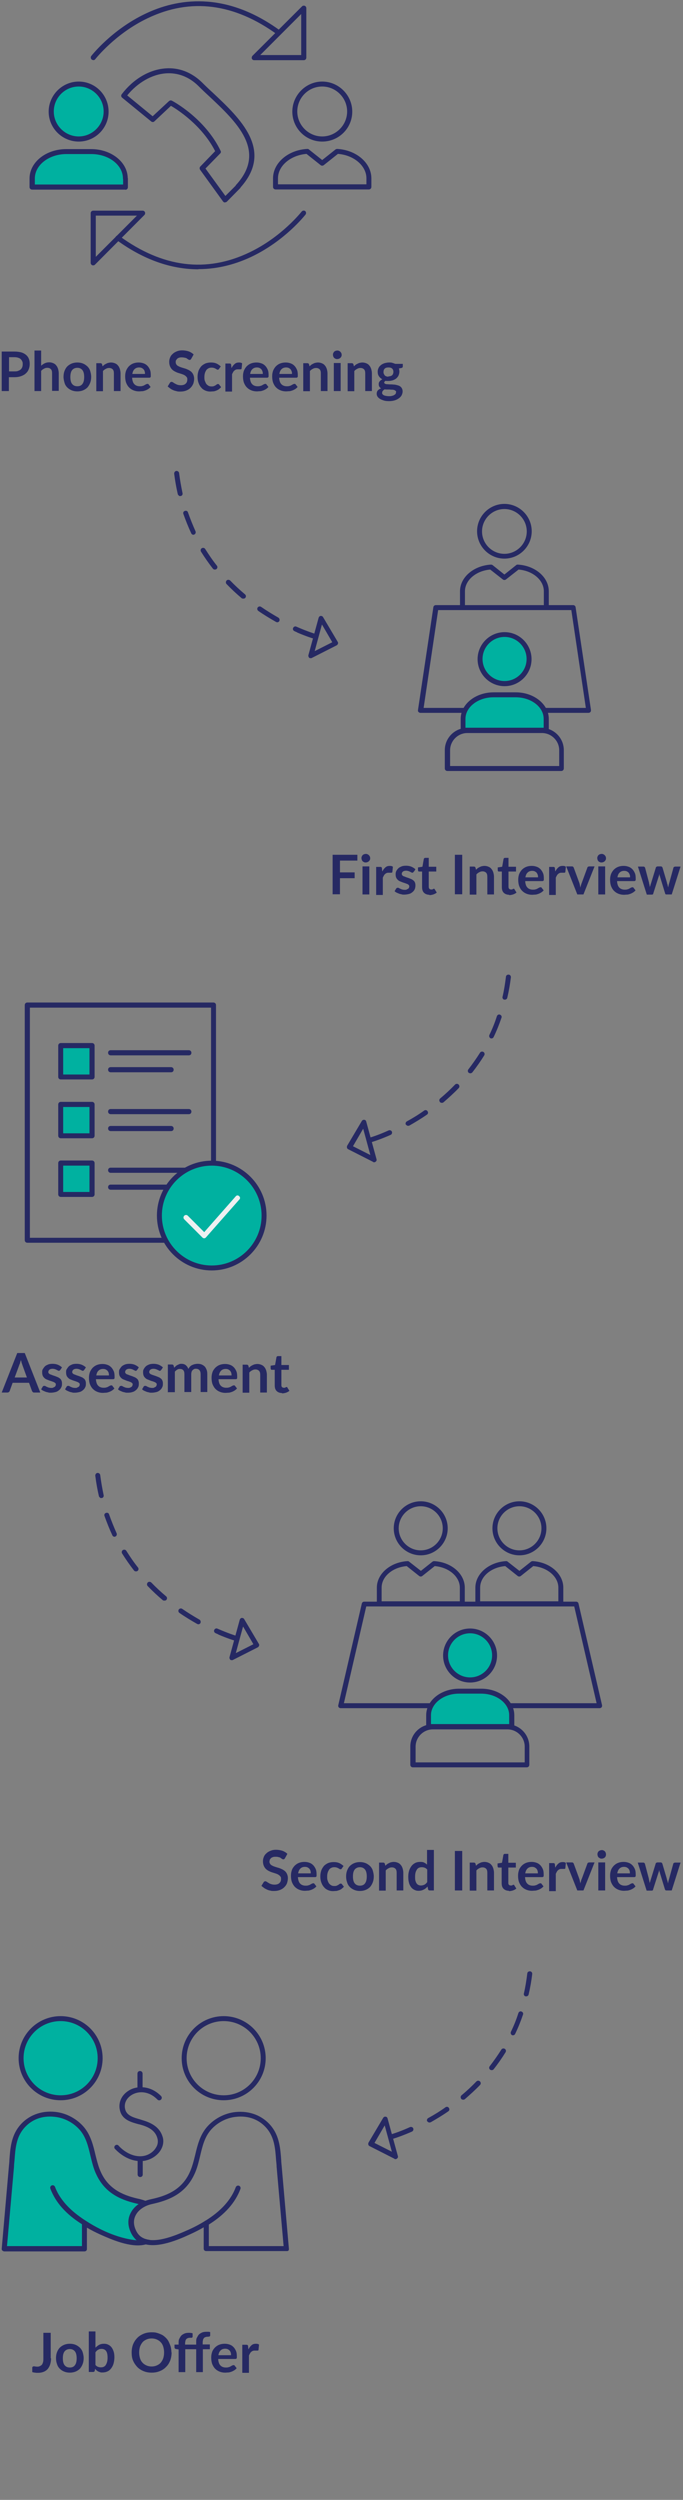 <?xml version="1.0" encoding="UTF-8"?>
<svg xmlns="http://www.w3.org/2000/svg" version="1.1" viewBox="0 0 400 1462">
  <rect x="0" y="0" width="400" height="1462" fill="#808080" stroke="none"/>
  <defs>
    <style>
      .cls-1 {
        fill: #eef0f1;
      }

      .cls-2 {
        fill: none;
        stroke: #262963;
        stroke-linecap: round;
        stroke-linejoin: round;
        stroke-width: 2.9px;
      }

      .cls-3 {
        fill: #00b1a0;
      }

      .cls-4 {
        fill: #262963;
      }
    </style>
  </defs>
  <!-- Generator: Adobe Illustrator 28.6.0, SVG Export Plug-In . SVG Version: 1.2.0 Build 709)  -->
  <g>
    <g id="Layer_1">
      <g>
        <path class="cls-4" d="M188.7,82.8c-9.7,0-17.5-7.9-17.5-17.5s7.9-17.6,17.5-17.6,17.6,7.9,17.6,17.6-7.9,17.5-17.6,17.5ZM188.7,50.6c-8.1,0-14.6,6.6-14.6,14.6s6.6,14.6,14.6,14.6,14.6-6.6,14.6-14.6-6.6-14.6-14.6-14.6Z"/>
        <path class="cls-4" d="M216,110.8h-54.6c-.8,0-1.5-.6-1.5-1.5v-5c0-9,8.8-16.6,20-17.2.4,0,.7,0,1,.3l7.8,6.2,7.8-6.2c.3-.2.6-.3,1-.3,11.2.6,20,8.2,20,17.2v5c0,.8-.6,1.5-1.5,1.5ZM162.9,107.8h51.7v-3.5c0-7.3-7.3-13.6-16.7-14.3l-8.3,6.6c-.5.4-1.3.4-1.8,0l-8.3-6.6c-9.4.8-16.7,7-16.7,14.3v3.5Z"/>
        <g>
          <circle class="cls-3" cx="46.1" cy="65.2" r="16.1"/>
          <path class="cls-4" d="M46.1,82.8c-9.7,0-17.6-7.9-17.6-17.5s7.9-17.6,17.6-17.6,17.5,7.9,17.5,17.6-7.9,17.5-17.5,17.5ZM46.1,50.6c-8.1,0-14.6,6.6-14.6,14.6s6.6,14.6,14.6,14.6,14.6-6.6,14.6-14.6-6.6-14.6-14.6-14.6Z"/>
        </g>
        <g>
          <path class="cls-3" d="M73.5,104.4v5H18.8v-5c0-8.7,9-15.8,20-15.8h14.6c11,0,20,7.1,20,15.8h0Z"/>
          <path class="cls-4" d="M73.5,110.9H18.8c-.8,0-1.5-.6-1.5-1.5v-5c0-9.5,9.6-17.2,21.5-17.2h14.6c11.6,0,21.1,7.4,21.4,16.7,0,.2.1.4.1.6v5c0,.8-.6,1.5-1.5,1.5ZM20.3,107.9h51.8v-3c0-.2-.1-.3-.1-.5,0-7.9-8.3-14.3-18.5-14.3h-14.6c-10.2,0-18.5,6.4-18.5,14.3v3.5Z"/>
        </g>
        <path class="cls-4" d="M131.8,118.4s0,0-.1,0c-.4,0-.8-.2-1.1-.6l-13.4-18.5c-.4-.6-.4-1.4.1-1.9l8.7-9c-7.7-15.1-22.2-24.4-25.9-26.5l-9.7,9.1c-.5.5-1.3.5-1.9,0l-17-13.9c-.6-.5-.7-1.4-.2-2,6.8-8.9,16.1-14.4,25.6-15.1,7.8-.6,15.2,2.2,21.3,8.1,2,2,4.1,4,6.4,6.1,16,15,35.8,33.6,16.3,55.4,0,.2-.2.4-.4.6l-7.6,7.7c-.3.3-.6.4-1,.4ZM120.3,98.5l11.7,16.1,6-6c0-.2.2-.4.3-.5,18.2-19.9.2-36.8-15.8-51.8-2.3-2.1-4.4-4.1-6.4-6.1-5.4-5.3-12-7.8-19-7.3-8.1.6-16.5,5.4-22.6,12.9l14.9,12.2,9.6-8.9c.5-.4,1.1-.5,1.7-.2.8.4,19.4,10.4,28.5,29.3.3.5.2,1.2-.3,1.6l-8.6,8.8Z"/>
        <path class="cls-4" d="M177.9,35.2h-29.1c-.6,0-1.1-.4-1.3-.9s0-1.2.3-1.6l29.1-29c.4-.4,1-.5,1.6-.3.5.2.9.8.9,1.3v29c0,.8-.6,1.5-1.5,1.5ZM152.3,32.2h24.1V8.2l-24.1,24.1Z"/>
        <path class="cls-4" d="M54.6,35.1c-.3,0-.6,0-.9-.3-.6-.5-.7-1.4-.3-2,.5-.6,12.1-15.4,31.6-24.7,18.1-8.7,46.5-14,79.2,9.9.6.5.8,1.4.3,2-.5.6-1.4.8-2,.3C137.2,1.9,111.6-1.4,86.4,10.7c-18.9,9-30.5,23.8-30.6,23.9-.3.4-.7.6-1.1.6Z"/>
        <path class="cls-4" d="M54.6,155.2c-.2,0-.4,0-.6-.1-.5-.2-.9-.8-.9-1.3v-29.1c0-.8.6-1.5,1.5-1.5h29c.6,0,1.1.4,1.3.9.2.5.1,1.2-.3,1.6l-29,29.1c-.3.3-.6.4-1,.4ZM56.1,126.1v24.1l24.1-24.1h-24.1Z"/>
        <path class="cls-4" d="M116.2,157.5c-14.1,0-30.5-4.4-48-17.2-.6-.5-.8-1.4-.3-2,.5-.6,1.4-.8,2-.3,25.3,18.5,51,21.7,76.2,9.6,18.9-9,30.4-23.7,30.6-23.9.5-.6,1.4-.7,2-.3.6.5.7,1.4.3,2-.5.6-12.1,15.4-31.6,24.7-8.4,4-19,7.3-31.2,7.3Z"/>
        <path class="cls-4" d="M8.5,205.6c1.5,0,2.9.2,4,.5s2.1.9,2.8,1.5,1.3,1.4,1.6,2.3c.4.9.5,1.9.5,3s-.2,2.1-.6,3.1-.9,1.7-1.7,2.4c-.7.7-1.7,1.2-2.8,1.6s-2.4.6-3.9.6h-3.2v8.1H1v-23.1h7.5ZM8.5,217.2c.8,0,1.5,0,2.1-.3.6-.2,1.1-.5,1.5-.8.4-.4.7-.8.9-1.3s.3-1.1.3-1.8,0-1.2-.3-1.7c-.2-.5-.5-.9-.9-1.3-.4-.4-.9-.6-1.5-.8s-1.3-.3-2.1-.3h-3.2v8.3h3.2Z"/>
        <path class="cls-4" d="M24,214c.6-.6,1.3-1.1,2.1-1.5s1.7-.6,2.7-.6,1.7.2,2.4.5,1.3.7,1.7,1.3c.5.5.8,1.2,1.1,2,.2.8.4,1.6.4,2.5v10.4h-3.9v-10.4c0-1-.2-1.8-.7-2.3s-1.2-.8-2.1-.8-1.3.2-1.9.5-1.2.7-1.7,1.3v11.8h-3.9v-23.7h3.9v9.1h-.1Z"/>
        <path class="cls-4" d="M45.3,212c1.2,0,2.3.2,3.3.6,1,.4,1.8,1,2.6,1.7.7.7,1.3,1.6,1.6,2.6s.6,2.2.6,3.5-.2,2.5-.6,3.5-.9,1.9-1.6,2.7c-.7.7-1.6,1.3-2.6,1.7s-2.1.6-3.3.6-2.3-.2-3.3-.6c-1-.4-1.9-1-2.6-1.7-.7-.7-1.3-1.6-1.6-2.7s-.6-2.2-.6-3.5.2-2.5.6-3.5.9-1.9,1.6-2.6c.7-.7,1.6-1.3,2.6-1.7s2.1-.6,3.3-.6ZM45.3,225.9c1.4,0,2.4-.5,3-1.4.7-.9,1-2.3,1-4s-.3-3.1-1-4-1.7-1.4-3-1.4-2.4.5-3.1,1.4-1,2.3-1,4,.3,3.1,1,4,1.7,1.4,3.1,1.4Z"/>
        <path class="cls-4" d="M60,214.3c.3-.3.7-.6,1-.9.4-.3.8-.5,1.2-.7.4-.2.8-.4,1.3-.5s1-.2,1.5-.2c.9,0,1.7.2,2.4.5s1.3.7,1.7,1.3c.5.5.8,1.2,1.1,2,.2.8.4,1.6.4,2.5v10.4h-3.9v-10.4c0-1-.2-1.8-.7-2.3s-1.2-.8-2.1-.8-1.3.2-1.9.5-1.2.7-1.7,1.3v11.8h-3.9v-16.4h2.4c.5,0,.8.2,1,.7l.3,1.3h0Z"/>
        <path class="cls-4" d="M77.4,221c0,.8.2,1.6.4,2.2s.5,1.1.9,1.5.8.7,1.4.9c.5.2,1.1.3,1.7.3s1.2,0,1.7-.2c.5-.1.9-.3,1.2-.5.3-.2.6-.3.9-.5.3-.1.5-.2.8-.2s.6.1.7.4l1.1,1.4c-.4.5-.9.9-1.5,1.3-.5.3-1.1.6-1.7.8s-1.2.4-1.8.4-1.2.1-1.8.1c-1.1,0-2.2-.2-3.2-.6-1-.4-1.8-.9-2.6-1.7s-1.3-1.7-1.7-2.7-.6-2.4-.6-3.8.2-2.2.5-3.2c.4-1,.9-1.8,1.6-2.6.7-.7,1.5-1.3,2.5-1.7s2.1-.6,3.3-.6,2,.2,2.9.5,1.6.8,2.2,1.4,1.1,1.4,1.5,2.3c.4.9.5,2,.5,3.2s0,1-.2,1.2c0,.2-.4.3-.7.3h-10.1,0ZM84.9,218.6c0-.5,0-1-.2-1.4,0-.5-.4-.8-.6-1.2-.3-.3-.7-.6-1.1-.8s-1-.3-1.5-.3c-1.1,0-2,.3-2.7,1-.7.6-1.1,1.6-1.3,2.8h7.4,0Z"/>
        <path class="cls-4" d="M112,209.8c0,.2-.3.4-.4.5s-.3.2-.5.2-.5,0-.7-.2-.6-.3-.9-.6-.8-.4-1.3-.5-1.1-.2-1.7-.2-1.1,0-1.6.2c-.4.1-.8.3-1.1.6-.3.3-.5.6-.7.9s-.2.7-.2,1.2.2,1,.5,1.4.7.7,1.2.9c.5.3,1.1.5,1.7.7s1.3.4,2,.6,1.3.5,2,.8c.6.3,1.2.7,1.7,1.1.5.5.9,1,1.2,1.7s.5,1.5.5,2.4-.2,2-.5,2.9c-.4.9-.9,1.7-1.6,2.4s-1.5,1.2-2.5,1.6c-1,.4-2.1.6-3.4.6s-1.5,0-2.2-.2-1.4-.3-2-.6c-.7-.3-1.3-.6-1.8-1s-1.1-.8-1.5-1.2l1.3-2.1c0-.1.2-.3.4-.4.2-.1.4-.2.5-.2s.6.1.9.3.7.5,1.1.7.9.5,1.5.7,1.3.3,2,.3c1.2,0,2.2-.3,2.8-.9.7-.6,1-1.4,1-2.5s-.2-1.1-.5-1.5-.7-.7-1.2-1-1.1-.5-1.7-.7-1.3-.4-1.9-.6c-.7-.2-1.3-.5-1.9-.8s-1.2-.7-1.7-1.2-.9-1.1-1.2-1.8-.5-1.6-.5-2.7.2-1.7.5-2.5.8-1.5,1.5-2.1c.6-.6,1.4-1.1,2.4-1.5.9-.4,2-.6,3.2-.6s2.6.2,3.8.6c1.1.4,2.1,1,2.9,1.8l-1.1,2-.3.5Z"/>
        <path class="cls-4" d="M128.3,215.7c-.1.1-.2.3-.3.4-.1,0-.3.1-.5.1s-.4,0-.6-.2c-.2-.1-.4-.3-.7-.4-.3-.2-.6-.3-.9-.4s-.8-.2-1.4-.2-1.3.1-1.8.4-1,.6-1.3,1.1-.6,1-.8,1.7c-.2.7-.3,1.4-.3,2.3s0,1.6.3,2.3.5,1.3.8,1.7c.4.5.8.8,1.3,1.1s1.1.4,1.7.4,1.1,0,1.5-.2.7-.3,1-.5.5-.4.7-.5c.2-.2.4-.2.7-.2s.6.1.7.4l1.1,1.4c-.4.5-.9.9-1.4,1.3-.5.3-1,.6-1.6.8-.5.2-1.1.4-1.7.4s-1.2.1-1.7.1c-1,0-2-.2-2.9-.6-.9-.4-1.7-.9-2.3-1.7-.7-.7-1.2-1.6-1.6-2.7-.4-1-.6-2.2-.6-3.6s.2-2.3.5-3.3.9-1.9,1.5-2.7c.7-.8,1.5-1.3,2.5-1.8,1-.4,2.1-.6,3.4-.6s2.3.2,3.2.6,1.7,1,2.5,1.7l-1,1.4h0Z"/>
        <path class="cls-4" d="M135.7,215.1c.5-1,1.1-1.7,1.8-2.3s1.5-.8,2.5-.8,1.4.2,1.8.5l-.3,3c0,.2-.1.3-.2.4-.1,0-.2.1-.4.1h-1.6c-.4,0-.8,0-1.2.2-.3.1-.6.3-.9.6-.3.2-.5.5-.7.9-.2.3-.4.7-.6,1.2v10.1h-3.9v-16.4h2.3c.4,0,.7,0,.8.2.2.1.3.4.3.8l.2,1.9v-.4Z"/>
        <path class="cls-4" d="M146.4,221c0,.8.2,1.6.4,2.2s.5,1.1.9,1.5.8.7,1.4.9c.5.2,1.1.3,1.7.3s1.2,0,1.7-.2c.5-.1.9-.3,1.2-.5s.6-.3.9-.5c.3-.1.5-.2.8-.2s.6.1.7.4l1.1,1.4c-.4.5-.9.9-1.5,1.3-.5.3-1.1.6-1.7.8-.6.2-1.2.4-1.8.4s-1.2.1-1.8.1c-1.1,0-2.2-.2-3.2-.6-1-.4-1.8-.9-2.6-1.7s-1.3-1.7-1.7-2.7-.6-2.4-.6-3.8.2-2.2.5-3.2c.4-1,.9-1.8,1.6-2.6.7-.7,1.5-1.3,2.5-1.7s2.1-.6,3.3-.6,2,.2,2.9.5,1.6.8,2.2,1.4,1.1,1.4,1.5,2.3c.4.9.5,2,.5,3.2s0,1-.2,1.2c-.1.2-.4.3-.7.3h-10.1.1ZM153.9,218.6c0-.5,0-1-.2-1.4-.1-.5-.4-.8-.6-1.2-.3-.3-.7-.6-1.1-.8-.4-.2-1-.3-1.5-.3-1.1,0-2,.3-2.7,1-.7.6-1.1,1.6-1.3,2.8h7.4Z"/>
        <path class="cls-4" d="M163.5,221c0,.8.2,1.6.4,2.2s.5,1.1.9,1.5.8.7,1.4.9c.5.2,1.1.3,1.7.3s1.2,0,1.7-.2c.5-.1.9-.3,1.2-.5s.6-.3.9-.5c.3-.1.5-.2.8-.2s.6.1.7.4l1.1,1.4c-.4.5-.9.9-1.5,1.3-.5.3-1.1.6-1.7.8-.6.2-1.2.4-1.8.4s-1.2.1-1.8.1c-1.1,0-2.2-.2-3.2-.6-1-.4-1.8-.9-2.6-1.7s-1.3-1.7-1.7-2.7-.6-2.4-.6-3.8.2-2.2.5-3.2c.4-1,.9-1.8,1.6-2.6.7-.7,1.5-1.3,2.5-1.7s2.1-.6,3.3-.6,2,.2,2.9.5,1.6.8,2.2,1.4,1.1,1.4,1.5,2.3c.4.9.5,2,.5,3.2s0,1-.2,1.2c-.1.2-.4.3-.7.3h-10.1.1ZM171,218.6c0-.5,0-1-.2-1.4-.1-.5-.4-.8-.6-1.2-.3-.3-.7-.6-1.1-.8-.4-.2-1-.3-1.5-.3-1.1,0-2,.3-2.7,1-.7.6-1.1,1.6-1.3,2.8h7.4Z"/>
        <path class="cls-4" d="M181.2,214.3c.3-.3.7-.6,1-.9.4-.3.8-.5,1.2-.7s.8-.4,1.3-.5,1-.2,1.5-.2c.9,0,1.7.2,2.4.5s1.3.7,1.7,1.3c.5.5.8,1.2,1.1,2,.2.8.4,1.6.4,2.5v10.4h-3.9v-10.4c0-1-.2-1.8-.7-2.3s-1.2-.8-2.1-.8-1.3.2-1.9.5c-.6.3-1.2.7-1.7,1.3v11.8h-3.9v-16.4h2.4c.5,0,.8.2,1,.7l.3,1.3h-.1Z"/>
        <path class="cls-4" d="M200.1,207.5c0,.3,0,.7-.2,1s-.3.6-.6.8c-.2.2-.5.4-.8.5s-.6.2-1,.2-.7,0-1-.2c-.3-.1-.6-.3-.8-.5s-.4-.5-.5-.8-.2-.6-.2-1,0-.7.2-1c.1-.3.3-.6.5-.8s.5-.4.8-.5.6-.2,1-.2.7,0,1,.2c.3.1.6.3.8.5s.4.5.6.8c.1.3.2.6.2,1ZM199.5,212.3v16.4h-4v-16.4h4Z"/>
        <path class="cls-4" d="M207.2,214.3c.3-.3.7-.6,1-.9.4-.3.8-.5,1.2-.7s.8-.4,1.3-.5,1-.2,1.5-.2c.9,0,1.7.2,2.4.5s1.3.7,1.7,1.3c.5.5.8,1.2,1.1,2,.2.8.4,1.6.4,2.5v10.4h-3.9v-10.4c0-1-.2-1.8-.7-2.3s-1.2-.8-2.1-.8-1.3.2-1.9.5c-.6.3-1.2.7-1.7,1.3v11.8h-3.9v-16.4h2.4c.5,0,.8.2,1,.7l.3,1.3h-.1Z"/>
        <path class="cls-4" d="M235.9,212.8v1.5c0,.5-.3.8-.8.9l-1.5.3c.2.6.3,1.2.3,1.9s-.2,1.5-.5,2.2-.8,1.2-1.3,1.7c-.6.5-1.3.8-2,1.1-.8.2-1.6.4-2.5.4h-.9c-.3,0-.6,0-.9-.1-.5.3-.8.7-.8,1s.2.6.5.7c.3.2.7.3,1.2.3s1.1.1,1.7.1,1.3,0,2,.1c.7,0,1.3.1,2,.3s1.2.3,1.7.6.9.7,1.2,1.2.5,1.1.5,1.9-.2,1.4-.5,2.1-.9,1.3-1.5,1.8c-.7.5-1.5,1-2.5,1.3s-2.1.5-3.4.5-2.3-.1-3.2-.4-1.7-.6-2.3-1-1.1-.9-1.4-1.4c-.3-.5-.4-1.1-.4-1.6s.2-1.4.7-1.9,1.1-.9,1.9-1.2c-.4-.2-.8-.5-1-.9-.3-.4-.4-.9-.4-1.5s0-.5.1-.8c0-.3.2-.5.4-.8s.4-.5.7-.7.6-.4.9-.6c-.8-.4-1.5-1-2-1.8-.5-.7-.7-1.6-.7-2.6s.2-1.5.5-2.2.8-1.2,1.4-1.7c.6-.5,1.3-.8,2.1-1.1.8-.2,1.7-.4,2.6-.4s1.4,0,2,.2,1.2.4,1.7.6h4.7-.3ZM232,229.4c0-.3,0-.6-.3-.8s-.5-.4-.8-.5-.7-.2-1.2-.2-.9,0-1.4-.1h-1.5c-.5,0-1,0-1.5-.1-.4.2-.8.5-1.1.9-.3.3-.4.7-.4,1.1s0,.6.2.8.4.5.7.6c.3.2.7.3,1.2.4.5.1,1.1.2,1.8.2s1.4,0,1.9-.2c.5-.1,1-.3,1.3-.5s.6-.4.8-.7.2-.6.2-.9h.1ZM227.5,220.1c.5,0,.9,0,1.3-.2.4-.1.7-.3.9-.5s.4-.5.5-.8.2-.7.2-1.1c0-.8-.2-1.4-.7-1.9s-1.2-.7-2.2-.7-1.7.2-2.2.7-.7,1.1-.7,1.9,0,.7.2,1.1c.1.3.3.6.5.9s.5.4.9.6c.4.1.8.2,1.3.2v-.2Z"/>
      </g>
      <g>
        <path class="cls-4" d="M125,726.8H16c-.8,0-1.5-.6-1.5-1.5v-137.5c0-.8.6-1.5,1.5-1.5h109c.8,0,1.5.6,1.5,1.5v137.5c0,.8-.6,1.5-1.5,1.5ZM17.5,723.9h106.1v-134.6H17.5v134.6Z"/>
        <rect class="cls-3" x="35.6" y="611.5" width="18.3" height="18.3"/>
        <path class="cls-4" d="M53.9,631.3h-18.3c-.8,0-1.5-.6-1.5-1.5v-18.3c0-.8.6-1.5,1.5-1.5h18.3c.8,0,1.5.6,1.5,1.5v18.3c0,.8-.6,1.5-1.5,1.5ZM37,628.4h15.4v-15.4h-15.4v15.4Z"/>
        <path class="cls-4" d="M110.6,617.2h-45.8c-.8,0-1.5-.6-1.5-1.5s.6-1.5,1.5-1.5h45.8c.8,0,1.5.6,1.5,1.5s-.6,1.5-1.5,1.5Z"/>
        <path class="cls-4" d="M100.2,627.1h-35.4c-.8,0-1.5-.6-1.5-1.5s.6-1.5,1.5-1.5h35.4c.8,0,1.5.6,1.5,1.5s-.6,1.5-1.5,1.5Z"/>
        <rect class="cls-3" x="35.6" y="645.9" width="18.3" height="18.3"/>
        <path class="cls-4" d="M53.9,665.7h-18.3c-.8,0-1.5-.6-1.5-1.5v-18.3c0-.8.6-1.5,1.5-1.5h18.3c.8,0,1.5.6,1.5,1.5v18.3c0,.8-.6,1.5-1.5,1.5ZM37,662.8h15.4v-15.4h-15.4v15.4Z"/>
        <path class="cls-4" d="M110.6,651.6h-45.8c-.8,0-1.5-.6-1.5-1.5s.6-1.5,1.5-1.5h45.8c.8,0,1.5.6,1.5,1.5s-.6,1.5-1.5,1.5Z"/>
        <path class="cls-4" d="M100.2,661.5h-35.4c-.8,0-1.5-.6-1.5-1.5s.6-1.5,1.5-1.5h35.4c.8,0,1.5.6,1.5,1.5s-.6,1.5-1.5,1.5Z"/>
        <rect class="cls-3" x="35.6" y="680.3" width="18.3" height="18.3"/>
        <path class="cls-4" d="M53.9,700h-18.3c-.8,0-1.5-.6-1.5-1.5v-18.3c0-.8.6-1.5,1.5-1.5h18.3c.8,0,1.5.6,1.5,1.5v18.3c0,.8-.6,1.5-1.5,1.5ZM37,697.1h15.4v-15.4h-15.4v15.4Z"/>
        <path class="cls-4" d="M110.6,685.9h-45.8c-.8,0-1.5-.6-1.5-1.5s.6-1.5,1.5-1.5h45.8c.8,0,1.5.6,1.5,1.5s-.6,1.5-1.5,1.5Z"/>
        <path class="cls-4" d="M100.2,695.8h-35.4c-.8,0-1.5-.6-1.5-1.5s.6-1.5,1.5-1.5h35.4c.8,0,1.5.6,1.5,1.5s-.6,1.5-1.5,1.5Z"/>
        <circle class="cls-3" cx="124" cy="710.9" r="30.6"/>
        <path class="cls-4" d="M124,743c-17.7,0-32.1-14.4-32.1-32.1s14.4-32.1,32.1-32.1,32.1,14.4,32.1,32.1-14.4,32.1-32.1,32.1ZM124,681.7c-16.1,0-29.2,13.1-29.2,29.2s13.1,29.2,29.2,29.2,29.2-13.1,29.2-29.2-13.1-29.2-29.2-29.2Z"/>
        <path class="cls-1" d="M119.6,724.2c-.4,0-.8-.2-1-.4l-10.7-10.7c-.6-.6-.6-1.5,0-2.1s1.5-.6,2.1,0l9.6,9.6,18.5-21c.5-.6,1.4-.7,2,0,.6.5.7,1.4,0,2l-19.5,22.1c-.3.3-.6.5-1,.5h0Z"/>
        <path class="cls-4" d="M23.4,814.4h-3.3c-.4,0-.7,0-.9-.3-.2-.2-.4-.4-.5-.7l-1.7-4.7H7.4l-1.7,4.7c0,.2-.2.5-.5.7-.2.2-.5.3-.9.3H1l9.1-23.1h4.4l9.1,23.1h-.2ZM15.8,805.7l-2.8-7.7c0-.3-.3-.7-.4-1.2,0-.5-.3-1-.4-1.5,0,.5-.3,1.1-.4,1.5,0,.5-.3.9-.4,1.2l-2.8,7.6h7.3,0Z"/>
        <path class="cls-4" d="M35.2,801.2c0,.2-.2.3-.3.4,0,0-.3.1-.4.1s-.4,0-.6-.2c-.2-.1-.5-.2-.8-.4-.3-.1-.6-.3-1-.4s-.8-.2-1.3-.2c-.8,0-1.4.2-1.8.5-.4.3-.7.8-.7,1.3s0,.6.3.9c.2.2.5.5.9.6s.8.3,1.3.5,1,.3,1.5.5,1,.4,1.5.6.9.5,1.3.8.7.7.9,1.2.3,1,.3,1.7,0,1.5-.4,2.2c-.3.7-.7,1.2-1.3,1.7s-1.2.9-2,1.1-1.8.4-2.8.4-1.1,0-1.7-.2c-.5-.1-1.1-.2-1.5-.4-.5-.2-1-.4-1.4-.6-.4-.2-.8-.5-1.1-.8l.9-1.5c0-.2.3-.3.4-.4s.4-.1.6-.1.5,0,.7.2c.2.1.5.3.8.4s.6.3,1,.4c.4.1.9.2,1.5.2s.9,0,1.2-.2.6-.3.8-.4.4-.4.5-.6.2-.5.2-.7c0-.4,0-.7-.3-.9s-.5-.5-.9-.6c-.4-.2-.8-.3-1.3-.5s-1-.3-1.5-.5-1-.4-1.5-.6-.9-.5-1.3-.9c-.4-.4-.7-.8-.9-1.3s-.3-1.1-.3-1.9,0-1.3.4-1.9.7-1.1,1.2-1.6,1.2-.8,1.9-1.1,1.7-.4,2.7-.4,2.2.2,3.1.6c.9.4,1.7.9,2.3,1.5l-.9,1.4h-.2Z"/>
        <path class="cls-4" d="M49.2,801.2c0,.2-.2.3-.3.4,0,0-.3.1-.4.1s-.4,0-.6-.2c-.2-.1-.5-.2-.8-.4-.3-.1-.6-.3-1-.4s-.8-.2-1.3-.2c-.8,0-1.4.2-1.8.5-.4.3-.7.8-.7,1.3s0,.6.3.9c.2.2.5.5.9.6s.8.3,1.3.5,1,.3,1.5.5,1,.4,1.5.6.9.5,1.3.8.7.7.9,1.2.3,1,.3,1.7,0,1.5-.4,2.2c-.3.7-.7,1.2-1.3,1.7s-1.2.9-2,1.1-1.8.4-2.8.4-1.1,0-1.7-.2c-.5-.1-1.1-.2-1.5-.4-.5-.2-1-.4-1.4-.6-.4-.2-.8-.5-1.1-.8l.9-1.5c0-.2.3-.3.4-.4s.4-.1.6-.1.5,0,.7.2c.2.1.5.3.8.4s.6.3,1,.4c.4.1.9.2,1.5.2s.9,0,1.2-.2.6-.3.8-.4.4-.4.5-.6.2-.5.2-.7c0-.4,0-.7-.3-.9s-.5-.5-.9-.6c-.4-.2-.8-.3-1.3-.5s-1-.3-1.5-.5-1-.4-1.5-.6-.9-.5-1.3-.9c-.4-.4-.7-.8-.9-1.3s-.3-1.1-.3-1.9,0-1.3.4-1.9.7-1.1,1.2-1.6,1.2-.8,1.9-1.1,1.7-.4,2.7-.4,2.2.2,3.1.6c.9.4,1.7.9,2.3,1.5l-.9,1.4h-.2Z"/>
        <path class="cls-4" d="M56.2,806.7c0,.8.2,1.6.4,2.2s.5,1.1.9,1.5.8.7,1.4.9c.5.2,1.1.3,1.7.3s1.2,0,1.7-.2c.5-.1.9-.3,1.2-.5s.6-.3.9-.5c.3-.1.5-.2.8-.2s.6.1.7.4l1.1,1.4c-.4.5-.9.9-1.5,1.3-.5.3-1.1.6-1.7.8-.6.2-1.2.4-1.8.4s-1.2.1-1.8.1c-1.1,0-2.2-.2-3.2-.6-1-.4-1.8-.9-2.6-1.7s-1.3-1.7-1.7-2.7-.6-2.4-.6-3.8.2-2.2.5-3.2c.4-1,.9-1.8,1.6-2.6.7-.7,1.5-1.3,2.5-1.7s2.1-.6,3.3-.6,2,.2,2.9.5,1.6.8,2.2,1.4,1.1,1.4,1.5,2.3c.4.9.5,2,.5,3.2s0,1-.2,1.2c0,.2-.4.3-.7.3h-10.1,0ZM63.8,804.3c0-.5,0-1-.2-1.4,0-.5-.4-.8-.6-1.2-.3-.3-.7-.6-1.1-.8-.4-.2-1-.3-1.5-.3-1.1,0-2,.3-2.7,1-.7.6-1.1,1.6-1.3,2.8h7.4,0Z"/>
        <path class="cls-4" d="M80.2,801.2c0,.2-.2.3-.3.4s-.3.1-.4.1-.4,0-.6-.2c-.2-.1-.5-.2-.8-.4-.3-.1-.6-.3-1-.4s-.8-.2-1.3-.2c-.8,0-1.4.2-1.8.5-.4.3-.7.8-.7,1.3s0,.6.3.9.5.5.9.6.8.3,1.3.5,1,.3,1.5.5,1,.4,1.5.6.9.5,1.3.8c.4.3.7.7.9,1.2s.3,1,.3,1.7,0,1.5-.4,2.2c-.3.7-.7,1.2-1.3,1.7s-1.2.9-2,1.1c-.8.3-1.8.4-2.8.4s-1.1,0-1.7-.2c-.5-.1-1.1-.2-1.5-.4-.5-.2-1-.4-1.4-.6-.4-.2-.8-.5-1.1-.8l.9-1.5c0-.2.3-.3.4-.4.2,0,.4-.1.6-.1s.5,0,.7.2c.2.1.5.3.8.4s.6.3,1,.4c.4.1.9.2,1.5.2s.9,0,1.2-.2c.3-.1.6-.3.8-.4.2-.2.4-.4.5-.6,0-.2.2-.5.2-.7,0-.4,0-.7-.3-.9s-.5-.5-.9-.6c-.4-.2-.8-.3-1.3-.5-.5-.1-1-.3-1.5-.5s-1-.4-1.5-.6c-.5-.2-.9-.5-1.3-.9-.4-.4-.7-.8-.9-1.3s-.3-1.1-.3-1.9,0-1.3.4-1.9.7-1.1,1.2-1.6,1.2-.8,1.9-1.1c.8-.3,1.7-.4,2.7-.4s2.2.2,3.1.6c.9.4,1.7.9,2.3,1.5l-.9,1.4h-.2Z"/>
        <path class="cls-4" d="M94.3,801.2c0,.2-.2.3-.3.4,0,0-.3.1-.4.1s-.4,0-.6-.2-.5-.2-.8-.4c-.3-.1-.6-.3-1-.4s-.8-.2-1.3-.2c-.8,0-1.4.2-1.8.5-.4.3-.7.8-.7,1.3s0,.6.3.9.5.5.9.6c.4.2.8.3,1.3.5s1,.3,1.5.5,1,.4,1.5.6.9.5,1.3.8c.4.3.7.7.9,1.2s.3,1,.3,1.7,0,1.5-.4,2.2c-.3.7-.7,1.2-1.3,1.7s-1.2.9-2,1.1-1.8.4-2.8.4-1.1,0-1.7-.2c-.5-.1-1.1-.2-1.5-.4-.5-.2-1-.4-1.4-.6-.4-.2-.8-.5-1.1-.8l.9-1.5c0-.2.3-.3.4-.4s.4-.1.6-.1.5,0,.7.2c.2.1.5.3.8.4s.6.3,1,.4c.4.1.9.2,1.5.2s.9,0,1.2-.2.6-.3.8-.4c.2-.2.4-.4.5-.6,0-.2.2-.5.2-.7,0-.4,0-.7-.3-.9s-.5-.5-.9-.6c-.4-.2-.8-.3-1.3-.5-.5-.1-1-.3-1.5-.5s-1-.4-1.5-.6c-.5-.2-.9-.5-1.3-.9-.4-.4-.7-.8-.9-1.3s-.3-1.1-.3-1.9,0-1.3.4-1.9c.3-.6.7-1.1,1.2-1.6s1.2-.8,1.9-1.1c.8-.3,1.7-.4,2.7-.4s2.2.2,3.1.6c.9.4,1.7.9,2.3,1.5l-.9,1.4h-.2Z"/>
        <path class="cls-4" d="M98.3,814.4v-16.4h2.4c.5,0,.8.2,1,.7l.3,1.2c.3-.3.6-.6.9-.9s.6-.5,1-.7.7-.3,1.1-.5.9-.2,1.3-.2c1,0,1.9.3,2.5.8.7.6,1.2,1.3,1.5,2.2.3-.5.6-1,1-1.4s.8-.7,1.3-.9.9-.4,1.5-.5c.5-.1,1-.2,1.6-.2.9,0,1.7.1,2.4.4.7.3,1.3.7,1.8,1.2s.8,1.2,1.1,1.9.4,1.6.4,2.6v10.4h-3.9v-10.4c0-1-.2-1.8-.7-2.4-.5-.5-1.1-.8-2-.8s-.8,0-1.1.2c-.3.1-.6.3-.9.6-.3.3-.5.6-.6,1s-.2.8-.2,1.4v10.4h-4v-10.4c0-1.1-.2-1.9-.7-2.4s-1.1-.7-1.9-.7-1.1.1-1.6.4c-.5.3-1,.7-1.4,1.2v12h-3.9l-.2.2Z"/>
        <path class="cls-4" d="M128,806.7c0,.8.2,1.6.4,2.2.2.6.5,1.1.9,1.5s.8.7,1.4.9c.5.2,1.1.3,1.7.3s1.2,0,1.7-.2c.5-.1.9-.3,1.2-.5s.6-.3.9-.5c.3-.1.5-.2.8-.2s.6.1.7.4l1.1,1.4c-.4.5-.9.9-1.5,1.3-.5.3-1.1.6-1.7.8-.6.2-1.2.4-1.8.4s-1.2.1-1.8.1c-1.1,0-2.2-.2-3.2-.6-1-.4-1.8-.9-2.6-1.7-.7-.7-1.3-1.7-1.7-2.7s-.6-2.4-.6-3.8.2-2.2.5-3.2.9-1.8,1.6-2.6c.7-.7,1.5-1.3,2.5-1.7s2.1-.6,3.3-.6,2,.2,2.9.5,1.6.8,2.2,1.4c.6.6,1.1,1.4,1.5,2.3s.5,2,.5,3.2,0,1-.2,1.2c0,.2-.4.3-.7.3h-10.1,0ZM135.6,804.3c0-.5,0-1-.2-1.4,0-.5-.4-.8-.6-1.2-.3-.3-.7-.6-1.1-.8-.4-.2-1-.3-1.5-.3-1.1,0-2,.3-2.7,1s-1.1,1.6-1.3,2.8h7.4,0Z"/>
        <path class="cls-4" d="M145.7,800c.3-.3.7-.6,1-.9.4-.3.8-.5,1.2-.7s.8-.4,1.3-.5,1-.2,1.5-.2c.9,0,1.7.2,2.4.5s1.3.7,1.7,1.3c.5.5.8,1.2,1.1,2,.2.8.4,1.6.4,2.5v10.4h-3.9v-10.4c0-1-.2-1.8-.7-2.3s-1.2-.8-2.1-.8-1.3.2-1.9.5-1.2.7-1.7,1.3v11.8h-3.9v-16.4h2.4c.5,0,.8.2,1,.7l.3,1.3h0Z"/>
        <path class="cls-4" d="M165.3,814.7c-1.4,0-2.5-.4-3.3-1.2s-1.1-1.9-1.1-3.3v-9.1h-1.7c-.2,0-.4,0-.5-.2,0-.1-.2-.3-.2-.6v-1.6l2.6-.4.8-4.5c0-.2.2-.4.3-.5s.3-.2.6-.2h2v5.2h4.4v2.8h-4.4v8.9c0,.5,0,.9.4,1.2.2.3.6.4,1,.4h.6c.2,0,.3-.1.4-.2,0,0,.2-.1.3-.2h.6s.2.1.2.3l1.2,1.9c-.6.5-1.2.8-2,1.1-.7.2-1.5.4-2.3.4v-.2Z"/>
      </g>
      <g>
        <path class="cls-4" d="M351.2,999h-151.7c-.4,0-.9-.2-1.1-.5-.3-.3-.4-.8-.3-1.2l13.8-59.5c.2-.7.7-1.1,1.4-1.1h124.1c.7,0,1.3.5,1.4,1.1l13.8,59.5c0,.4,0,.9-.3,1.2-.3.3-.7.5-1.1.5h0ZM201.3,996.1h148.1l-13.1-56.6h-121.8l-13.1,56.6h-.1Z"/>
        <path class="cls-4" d="M166.9,1086.7c0,.2-.3.4-.4.5,0,.1-.3.2-.5.2s-.5,0-.7-.2c-.3-.2-.6-.3-.9-.6s-.8-.4-1.3-.5c-.5-.2-1.1-.2-1.7-.2s-1.1,0-1.6.2-.8.3-1.1.6c-.3.3-.5.6-.7.9,0,.4-.2.7-.2,1.2s.2,1,.5,1.4.7.7,1.2.9c.5.3,1.1.5,1.7.7s1.3.4,2,.6,1.3.5,2,.8c.6.3,1.2.7,1.7,1.1.5.5.9,1,1.2,1.7s.5,1.5.5,2.4-.2,2-.5,2.9-.9,1.7-1.6,2.4c-.7.7-1.5,1.2-2.5,1.6s-2.1.6-3.4.6-1.5,0-2.2-.2c-.7-.1-1.4-.3-2-.6s-1.3-.6-1.8-1-1.1-.8-1.5-1.2l1.3-2.1c0-.1.2-.3.4-.4s.4-.2.5-.2.6.1.9.3c.3.2.7.5,1.1.7.4.3.9.5,1.5.7s1.3.3,2,.3c1.2,0,2.2-.3,2.8-.9.7-.6,1-1.4,1-2.5s-.2-1.1-.5-1.5-.7-.7-1.2-1-1.1-.5-1.7-.7c-.6-.2-1.3-.4-1.9-.6-.7-.2-1.3-.5-1.9-.8-.6-.3-1.2-.7-1.7-1.2s-.9-1.1-1.2-1.8c-.3-.7-.5-1.6-.5-2.7s.2-1.7.5-2.5.8-1.5,1.5-2.1c.6-.6,1.4-1.1,2.4-1.5s2-.6,3.2-.6,2.6.2,3.8.6c1.1.4,2.1,1,2.9,1.8l-1.1,2-.3.5Z"/>
        <path class="cls-4" d="M174.5,1097.9c0,.8.2,1.6.4,2.2s.5,1.1.9,1.5.8.7,1.4.9c.5.2,1.1.3,1.7.3s1.2,0,1.7-.2c.5-.1.9-.3,1.2-.5s.6-.3.9-.5c.3-.1.5-.2.8-.2s.6.1.7.4l1.1,1.4c-.4.5-.9.9-1.5,1.3-.5.3-1.1.6-1.7.8-.6.2-1.2.4-1.8.4s-1.2.1-1.8.1c-1.1,0-2.2-.2-3.2-.6s-1.8-.9-2.6-1.7c-.7-.7-1.3-1.7-1.7-2.7s-.6-2.4-.6-3.8.2-2.2.5-3.2.9-1.8,1.6-2.6c.7-.7,1.5-1.3,2.5-1.7,1-.4,2.1-.6,3.3-.6s2,.2,2.9.5,1.6.8,2.2,1.4c.6.6,1.1,1.4,1.5,2.3s.5,2,.5,3.2,0,1-.2,1.2c0,.2-.4.3-.7.3h-10.1,0ZM182,1095.5c0-.5,0-1-.2-1.4,0-.5-.4-.8-.6-1.2-.3-.3-.7-.6-1.1-.8s-1-.3-1.5-.3c-1.1,0-2,.3-2.7,1s-1.1,1.6-1.3,2.8h7.4,0Z"/>
        <path class="cls-4" d="M200.2,1092.7c0,.1-.2.3-.3.4,0,0-.3.1-.5.1s-.4,0-.6-.2c-.2-.1-.4-.3-.7-.4-.3-.2-.6-.3-.9-.4s-.8-.2-1.4-.2-1.3.1-1.8.4c-.5.2-1,.6-1.3,1.1s-.6,1-.8,1.7-.3,1.4-.3,2.3,0,1.6.3,2.3c.2.7.5,1.3.8,1.7.4.5.8.8,1.3,1.1s1.1.4,1.7.4,1.1,0,1.5-.2.7-.3,1-.5.5-.4.7-.5c.2-.2.4-.2.7-.2s.6.1.7.4l1.1,1.4c-.4.5-.9.9-1.4,1.3s-1,.6-1.6.8-1.1.4-1.7.4-1.2.1-1.7.1c-1,0-2-.2-2.9-.6s-1.7-.9-2.3-1.7c-.7-.7-1.2-1.6-1.6-2.7-.4-1-.6-2.2-.6-3.6s.2-2.3.5-3.3.9-1.9,1.5-2.7c.7-.8,1.5-1.3,2.5-1.8,1-.4,2.1-.6,3.4-.6s2.3.2,3.2.6,1.7,1,2.5,1.7l-1,1.4h0Z"/>
        <path class="cls-4" d="M210.8,1089c1.2,0,2.3.2,3.3.6s1.8,1,2.6,1.7c.7.7,1.3,1.6,1.6,2.6s.6,2.2.6,3.5-.2,2.5-.6,3.5-.9,1.9-1.6,2.7c-.7.7-1.6,1.3-2.6,1.7-1,.4-2.1.6-3.3.6s-2.3-.2-3.3-.6-1.9-1-2.6-1.7c-.7-.7-1.3-1.6-1.6-2.7-.4-1-.6-2.2-.6-3.5s.2-2.5.6-3.5c.4-1,.9-1.9,1.6-2.6.7-.7,1.6-1.3,2.6-1.7,1-.4,2.1-.6,3.3-.6ZM210.8,1102.8c1.4,0,2.4-.5,3-1.4.7-.9,1-2.3,1-4s-.3-3.1-1-4-1.7-1.4-3-1.4-2.4.5-3.1,1.4c-.7.9-1,2.3-1,4s.3,3.1,1,4,1.7,1.4,3.1,1.4Z"/>
        <path class="cls-4" d="M225.6,1091.2c.3-.3.7-.6,1-.9.4-.3.8-.5,1.2-.7s.8-.4,1.3-.5,1-.2,1.5-.2c.9,0,1.7.2,2.4.5s1.3.7,1.7,1.3c.5.5.8,1.2,1.1,2,.2.8.4,1.6.4,2.5v10.4h-3.9v-10.4c0-1-.2-1.8-.7-2.3s-1.2-.8-2.1-.8-1.3.2-1.9.5-1.2.7-1.7,1.3v11.8h-3.9v-16.4h2.4c.5,0,.8.2,1,.7l.3,1.3h0Z"/>
        <path class="cls-4" d="M254.1,1081.9v23.7h-2.4c-.5,0-.9-.2-1-.7l-.3-1.6c-.7.8-1.4,1.4-2.3,1.8-.9.5-1.9.7-3,.7s-1.7-.2-2.5-.6-1.4-.9-1.9-1.6-1-1.6-1.2-2.6c-.3-1-.4-2.2-.4-3.6s.2-2.3.5-3.4c.3-1,.8-1.9,1.4-2.7.6-.8,1.4-1.4,2.2-1.8s1.8-.6,2.9-.6,1.7.1,2.3.4,1.2.7,1.7,1.2v-8.6h4ZM250.2,1093.4c-.4-.5-.9-.9-1.5-1.1-.5-.2-1.1-.3-1.7-.3s-1.1.1-1.6.3c-.5.2-.9.6-1.2,1-.3.5-.6,1-.8,1.7-.2.7-.3,1.5-.3,2.5s0,1.8.2,2.4c.2.7.4,1.2.7,1.6s.6.7,1.1.9c.4.2.9.3,1.4.3.8,0,1.5-.2,2.1-.5s1.1-.8,1.6-1.5v-7.3h0Z"/>
        <path class="cls-4" d="M270.7,1105.6h-4.3v-23.1h4.3v23.1Z"/>
        <path class="cls-4" d="M278.7,1091.2c.3-.3.7-.6,1-.9.4-.3.8-.5,1.2-.7.4-.2.8-.4,1.3-.5s1-.2,1.5-.2c.9,0,1.7.2,2.4.5s1.3.7,1.7,1.3c.5.5.8,1.2,1.1,2,.2.8.4,1.6.4,2.5v10.4h-3.9v-10.4c0-1-.2-1.8-.7-2.3s-1.2-.8-2.1-.8-1.3.2-1.9.5-1.2.7-1.7,1.3v11.8h-3.9v-16.4h2.4c.5,0,.8.2,1,.7l.3,1.3h-.1Z"/>
        <path class="cls-4" d="M298.2,1105.8c-1.4,0-2.5-.4-3.3-1.2-.8-.8-1.1-1.9-1.1-3.3v-9.1h-1.7c-.2,0-.4,0-.5-.2,0-.1-.2-.3-.2-.6v-1.6l2.6-.4.8-4.5c0-.2.2-.4.3-.5,0-.1.3-.2.6-.2h2v5.2h4.4v2.8h-4.4v8.9c0,.5,0,.9.4,1.2.2.3.6.4,1,.4h.6c.2,0,.3-.1.4-.2,0,0,.2-.1.3-.2h.6s.2.1.2.3l1.2,1.9c-.6.5-1.2.8-2,1.1-.7.2-1.5.4-2.3.4v-.2Z"/>
        <path class="cls-4" d="M307.5,1097.9c0,.8.2,1.6.4,2.2.2.6.5,1.1.9,1.5s.8.7,1.4.9c.5.2,1.1.3,1.7.3s1.2,0,1.7-.2c.5-.1.9-.3,1.2-.5.3-.2.6-.3.9-.5.3-.1.5-.2.8-.2s.6.1.7.4l1.1,1.4c-.4.5-.9.9-1.5,1.3-.5.3-1.1.6-1.7.8-.6.2-1.2.4-1.8.4s-1.2.1-1.8.1c-1.1,0-2.2-.2-3.2-.6s-1.8-.9-2.6-1.7c-.7-.7-1.3-1.7-1.7-2.7s-.6-2.4-.6-3.8.2-2.2.5-3.2.9-1.8,1.6-2.6c.7-.7,1.5-1.3,2.5-1.7,1-.4,2.1-.6,3.3-.6s2,.2,2.9.5,1.6.8,2.2,1.4,1.1,1.4,1.5,2.3.5,2,.5,3.2,0,1-.2,1.2c0,.2-.4.3-.7.3h-10.1,0ZM315,1095.5c0-.5,0-1-.2-1.4,0-.5-.4-.8-.6-1.2-.3-.3-.7-.6-1.1-.8-.4-.2-1-.3-1.5-.3-1.1,0-2,.3-2.7,1s-1.1,1.6-1.3,2.8h7.4,0Z"/>
        <path class="cls-4" d="M325.3,1092.1c.5-1,1.1-1.7,1.8-2.3.7-.6,1.5-.8,2.5-.8s1.4.2,1.8.5l-.3,3c0,.2,0,.3-.2.4,0,0-.2.1-.4.1h-1.6c-.4,0-.8,0-1.2.2-.3.1-.6.3-.9.6-.3.2-.5.5-.7.9-.2.3-.4.7-.6,1.2v10.1h-3.9v-16.4h2.3c.4,0,.7,0,.8.2.2.1.3.4.3.8l.2,1.9v-.4Z"/>
        <path class="cls-4" d="M348.2,1089.2l-6.5,16.4h-3.6l-6.5-16.4h3.3c.3,0,.5,0,.7.2.2.1.3.3.4.5l3.2,8.7c.2.5.3,1,.4,1.5s.2,1,.3,1.5c0-.5.2-1,.4-1.5,0-.5.3-1,.5-1.5l3.2-8.7c0-.2.2-.4.4-.5.2-.1.4-.2.7-.2h3.1Z"/>
        <path class="cls-4" d="M354.9,1084.5c0,.3,0,.7-.2,1,0,.3-.3.6-.5.8-.2.2-.5.4-.8.5s-.6.2-1,.2-.7,0-1-.2-.6-.3-.8-.5-.4-.5-.5-.8-.2-.6-.2-1,0-.7.2-1c0-.3.3-.6.5-.8s.5-.4.8-.5.6-.2,1-.2.7,0,1,.2c.3.1.6.3.8.5.2.2.4.5.5.8s.2.6.2,1ZM354.4,1089.2v16.4h-4v-16.4h4Z"/>
        <path class="cls-4" d="M361.4,1097.9c0,.8.2,1.6.4,2.2.2.6.5,1.1.9,1.5s.8.7,1.4.9c.5.2,1.1.3,1.7.3s1.2,0,1.7-.2c.5-.1.9-.3,1.2-.5.3-.2.6-.3.9-.5.3-.1.5-.2.8-.2s.6.1.7.4l1.1,1.4c-.4.5-.9.9-1.5,1.3-.5.3-1.1.6-1.7.8-.6.2-1.2.4-1.8.4s-1.2.1-1.8.1c-1.1,0-2.2-.2-3.2-.6s-1.8-.9-2.6-1.7c-.7-.7-1.3-1.7-1.7-2.7s-.6-2.4-.6-3.8.2-2.2.5-3.2.9-1.8,1.6-2.6c.7-.7,1.5-1.3,2.5-1.7,1-.4,2.1-.6,3.3-.6s2,.2,2.9.5,1.6.8,2.2,1.4,1.1,1.4,1.5,2.3.5,2,.5,3.2,0,1-.2,1.2c0,.2-.4.3-.7.3h-10.1,0ZM368.9,1095.5c0-.5,0-1-.2-1.4,0-.5-.4-.8-.6-1.2-.3-.3-.7-.6-1.1-.8-.4-.2-1-.3-1.5-.3-1.1,0-2,.3-2.7,1s-1.1,1.6-1.3,2.8h7.4,0Z"/>
        <path class="cls-4" d="M398.6,1089.2l-5.2,16.4h-3.2c-.4,0-.6-.2-.8-.7l-2.9-9.5c0-.3-.2-.6-.3-.9s0-.6-.2-.9c0,.3,0,.6-.2,1,0,.3-.2.6-.3,1l-3,9.4c0,.5-.4.7-.8.7h-3l-5.2-16.4h3.1c.3,0,.5,0,.7.2.2.1.3.3.4.5l2.3,8.7c0,.5.2.9.3,1.4,0,.5.2.9.2,1.4,0-.5.2-.9.4-1.4,0-.5.3-.9.4-1.4l2.7-8.8c0-.2.2-.4.4-.5.2-.1.4-.2.7-.2h1.7c.3,0,.5,0,.7.2.2.1.3.3.4.5l2.6,8.8c0,.5.3.9.4,1.4s.2.9.4,1.4c0-.9.3-1.8.6-2.8l2.4-8.7c0-.2.2-.4.4-.5.2-.1.4-.2.7-.2h3.2Z"/>
        <g>
          <circle class="cls-3" cx="275.3" cy="968.2" r="14.4"/>
          <path class="cls-4" d="M275.3,984c-8.7,0-15.8-7.1-15.8-15.8s7.1-15.8,15.8-15.8,15.8,7.1,15.8,15.8-7.1,15.8-15.8,15.8ZM275.3,955.2c-7.1,0-12.9,5.8-12.9,12.9s5.8,12.9,12.9,12.9,12.9-5.8,12.9-12.9-5.8-12.9-12.9-12.9Z"/>
          <path class="cls-4" d="M308.7,1033.6h-66.9c-.8,0-1.5-.6-1.5-1.5v-10.7c0-7.2,5.9-13,13-13h43.7c7.2,0,13,5.9,13,13v10.7c0,.8-.6,1.5-1.5,1.5h.2ZM243.3,1030.7h64v-9.2c0-5.6-4.6-10.1-10.1-10.1h-43.7c-5.6,0-10.1,4.6-10.1,10.1v9.2h-.1Z"/>
          <path class="cls-3" d="M299.6,1009.8v-6.7c0-7.7-8-14.1-17.8-14.1h-13c-9.8,0-17.8,6.3-17.8,14.1v6.7h48.6Z"/>
          <path class="cls-4" d="M301.1,1011.2h-51.5v-8.1c0-8.6,8.7-15.5,19.3-15.5h13c10.6,0,19.3,7,19.3,15.5v8.1h-.1ZM252.5,1008.3h45.7v-5.2c0-7-7.4-12.6-16.4-12.6h-13c-9,0-16.4,5.7-16.4,12.6v5.2h.1Z"/>
        </g>
        <path class="cls-4" d="M246.4,909.6c-8.7,0-15.8-7.1-15.8-15.8s7.1-15.8,15.8-15.8,15.8,7.1,15.8,15.8-7.1,15.8-15.8,15.8ZM246.4,880.9c-7.1,0-12.9,5.8-12.9,12.9s5.8,12.9,12.9,12.9,12.9-5.8,12.9-12.9-5.8-12.9-12.9-12.9Z"/>
        <path class="cls-4" d="M270.8,939.4h-48.6c-.8,0-1.5-.6-1.5-1.5v-9.4c0-8.1,7.9-14.9,17.9-15.5.4,0,.7,0,1,.3l6.9,5.4,6.8-5.4c.3-.2.6-.3,1-.3,10.1.6,17.9,7.4,17.9,15.5v9.4c0,.8-.6,1.5-1.5,1.5h0ZM223.6,936.5h45.7v-8c0-6.4-6.4-11.9-14.7-12.6l-7.3,5.8c-.5.4-1.3.4-1.8,0l-7.3-5.8c-8.3.7-14.7,6.1-14.7,12.6v8h.1Z"/>
        <path class="cls-4" d="M304.2,909.6c-8.7,0-15.8-7.1-15.8-15.8s7.1-15.8,15.8-15.8,15.8,7.1,15.8,15.8-7.1,15.8-15.8,15.8ZM304.2,880.9c-7.1,0-12.9,5.8-12.9,12.9s5.8,12.9,12.9,12.9,12.9-5.8,12.9-12.9-5.8-12.9-12.9-12.9Z"/>
        <path class="cls-4" d="M328.5,939.4h-48.6c-.8,0-1.5-.6-1.5-1.5v-9.4c0-8.1,7.9-14.9,17.9-15.5.4,0,.7,0,1,.3l6.9,5.4,6.8-5.4c.3-.2.6-.3,1-.3,10.1.6,17.9,7.4,17.9,15.5v9.4c0,.8-.6,1.5-1.5,1.5h0ZM281.3,936.5h45.7v-8c0-6.4-6.4-11.9-14.7-12.6l-7.3,5.8c-.5.4-1.3.4-1.8,0l-7.3-5.8c-8.3.7-14.7,6.1-14.7,12.6v8h.1Z"/>
      </g>
      <g>
        <circle class="cls-3" cx="35.5" cy="1203.7" r="23.2"/>
        <path class="cls-4" d="M35.5,1228.3c-13.6,0-24.6-11-24.6-24.6s11-24.6,24.6-24.6,24.6,11,24.6,24.6-11,24.6-24.6,24.6ZM35.5,1182c-12,0-21.7,9.7-21.7,21.7s9.7,21.7,21.7,21.7,21.7-9.7,21.7-21.7-9.7-21.7-21.7-21.7Z"/>
        <path class="cls-4" d="M131,1228.3c-13.6,0-24.6-11-24.6-24.6s11-24.6,24.6-24.6,24.6,11,24.6,24.6-11,24.6-24.6,24.6ZM131,1182c-12,0-21.7,9.7-21.7,21.7s9.7,21.7,21.7,21.7,21.7-9.7,21.7-21.7-9.7-21.7-21.7-21.7Z"/>
        <path class="cls-3" d="M77.3,1303.9c-1.3-3.4-1.1-6.8.5-9.7,1-1.7,2.4-3.3,4.2-4.5l1.7-1.2-2.2-.6c-8.9-1.9-18.7-5.3-23.9-16.3-1.7-3.5-2.6-7.3-3.5-11-1.3-5.5-2.6-10.8-6.1-15.1-3.8-4.7-9.6-7.8-15.7-8.5-1,0-1.9-.2-2.8-.2-6.7,0-12.6,2.8-16.6,7.8-4.5,5.6-4.9,12-5.4,18.9,0,1.2-.2,2.5-.3,3.7l-4.2,47.5h46.1v-14.4l-.5-.3c-9.2-5.8-15.1-12.4-18.1-20.3v-.3s0-.2.3-.2h.2c.2,0,.3,0,.4.3.5,1.4,1.2,2.9,2,4.2,2.6,4.6,6.4,8.9,11.5,12.7,1.5,1.1,3,2.2,4.6,3.2h0s0,0,.2.1h0c2.9,1.9,6.2,3.6,9.8,5.2,4.6,2.1,13.2,6,20.5,6.1h2.9l-2.2-1.8c-1.6-1.3-2.8-3.1-3.6-5.3h0Z"/>
        <path class="cls-4" d="M87.6,1309.9c-.9,0-1.7-.3-2.5-.5-.3,0-.6-.2-.8-.3-2.5-1-4.2-3-5.3-5.8-1.1-3-.9-5.7.4-8.1,1.1-2.1,3.2-3.8,5.7-5,.6-.3,1.2-.5,1.8-.7.6-.2,1.2-.4,1.9-.5-.6-.4-1.2-.7-1.8-1.1-.6-.3-1.2-.6-1.9-.8-1-.4-2.1-.7-3.2-1-8.4-1.8-17.7-5-22.6-15.3-1.6-3.3-2.5-7-3.4-10.6-1.3-5.5-2.7-11.2-6.5-15.9-4.1-5-10.4-8.5-17-9.2-8.4-.9-16.1,2.1-21.1,8.3-4.8,6-5.3,13.1-5.8,19.9,0,1.2-.2,2.5-.3,3.8l-4.2,48c0,.4,0,.8.4,1.1s.7.5,1.1.5h47c.4,0,.8-.2,1-.4.3-.3.4-.6.4-1v-12.5c2.4,1.4,5.1,2.8,8,4.1,5.9,2.6,17.6,7.9,26.1,5.8.7-.2,1.3-.4,1.9-.6.2,0,.4-.2.6-.3.8-.4,1.6-.9,2.3-1.5h-2.4l.2-.4ZM45.4,1295.4c-5-3.8-8.7-7.9-11.3-12.4-.7-1.3-1.4-2.7-1.9-4.1-.3-.7-1.1-1.1-1.9-.8-.7.3-1.1,1.1-.8,1.9,3,8,9.1,14.9,18.5,20.8v12.8H4.1l4.1-46.4c0-1.3.2-2.6.3-3.8.5-6.6.9-12.9,5.1-18.2,4.4-5.5,11-8.1,18.5-7.2,5.8.6,11.4,3.7,15,8.1,3.4,4.2,4.6,9.3,5.9,14.8.9,3.7,1.8,7.6,3.6,11.2,5.5,11.4,15.5,14.9,24.6,16.9h0c-1.9,1.3-3.5,3-4.5,4.9-1.8,3.2-2,6.8-.6,10.5.9,2.4,2.2,4.3,3.9,5.8-17.8-1.8-33.1-13.7-34.6-14.8Z"/>
        <path class="cls-4" d="M95.3,1249.9c-1.8-6.4-7.5-8.7-12.3-10.1l-.9-.3c-3.5-1-7.4-2-8.6-5.3-1.2-3.4.2-6.9,3.6-9,3.9-2.4,10-2.5,15.1,2.7.6.6,1.5.6,2.1,0s.6-1.5,0-2.1c-3.4-3.4-7.2-4.9-10.8-5.1v-8c0-.8-.6-1.5-1.5-1.5s-1.5.6-1.5,1.5v8.1c-1.9.3-3.7.9-5.2,1.9-4.5,2.8-6.4,7.7-4.8,12.4,1.6,4.8,6.6,6.1,10.6,7.2l.9.2c4.3,1.2,8.9,3.1,10.2,8.1.6,2.2,0,4.1-.8,5.3-1.3,2.3-3.8,4.1-6.5,4.8-6,1.5-12-2-15.5-5.9-.5-.6-1.5-.6-2,0-.6.5-.6,1.5,0,2,3.1,3.3,7.9,6.5,13.2,7v7.9c0,.8.6,1.5,1.5,1.5s1.5-.6,1.5-1.5v-7.9c.8,0,1.6-.2,2.3-.4,3.4-.9,6.6-3.2,8.3-6.1,1.4-2.4,1.8-5,1.1-7.5h0Z"/>
        <path class="cls-2" d="M94.6,1226.4"/>
        <path class="cls-4" d="M29.9,1379.2c0,1.3-.2,2.5-.5,3.5s-.8,1.9-1.4,2.7c-.6.7-1.4,1.3-2.4,1.7s-2,.6-3.3.6-1.1,0-1.7-.1c-.6,0-1.1-.2-1.7-.3,0-.4,0-.9,0-1.3,0-.4,0-.9,0-1.3,0-.2,0-.4.3-.6s.4-.2.7-.2.4,0,.7.1c.3,0,.7.1,1.1.1s1.1,0,1.6-.3c.5-.2.9-.5,1.2-.8s.5-.9.7-1.5.2-1.4.2-2.2v-15h4.3v14.9h0Z"/>
        <path class="cls-4" d="M40.9,1370.7c1.2,0,2.3.2,3.3.6s1.8,1,2.6,1.7c.7.7,1.3,1.6,1.6,2.6s.6,2.2.6,3.5-.2,2.5-.6,3.5-.9,1.9-1.6,2.7c-.7.7-1.6,1.3-2.6,1.7s-2.1.6-3.3.6-2.3-.2-3.3-.6c-1-.4-1.9-1-2.6-1.7s-1.3-1.6-1.6-2.7c-.4-1-.6-2.2-.6-3.5s.2-2.5.6-3.5.9-1.9,1.6-2.6c.7-.7,1.6-1.3,2.6-1.7s2.1-.6,3.3-.6ZM40.9,1384.6c1.4,0,2.4-.5,3-1.4.7-.9,1-2.3,1-4s-.3-3.1-1-4-1.7-1.4-3-1.4-2.4.5-3.1,1.4-1,2.3-1,4,.3,3.1,1,4,1.7,1.4,3.1,1.4Z"/>
        <path class="cls-4" d="M55.9,1373c.7-.7,1.4-1.2,2.2-1.7.8-.4,1.7-.6,2.8-.6s1.8.2,2.6.6c.8.4,1.4.9,1.9,1.6.5.7.9,1.5,1.2,2.5.3,1,.4,2.1.4,3.3s-.2,2.5-.5,3.6-.8,2-1.4,2.8-1.3,1.4-2.2,1.8c-.9.4-1.8.6-2.9.6s-1,0-1.4-.2c-.4-.1-.8-.2-1.1-.4-.4-.2-.7-.4-1-.7s-.6-.5-.8-.9l-.2,1.1c0,.3-.2.5-.3.6-.2.1-.4.2-.6.2h-2.6v-23.7h3.9v9.5ZM55.9,1383.1c.4.5.9.9,1.5,1.1.5.2,1.1.3,1.7.3s1.2-.1,1.6-.3c.5-.2.9-.6,1.2-1,.3-.5.6-1.1.8-1.8s.3-1.6.3-2.6c0-1.8-.3-3.1-.9-3.9s-1.5-1.2-2.6-1.2-1.4.2-2,.5-1.1.8-1.6,1.5v7.3h0Z"/>
        <path class="cls-4" d="M100.5,1375.8c0,1.7-.3,3.3-.8,4.7-.6,1.4-1.3,2.7-2.4,3.7-1,1.1-2.2,1.9-3.7,2.5-1.4.6-3,.9-4.8.9s-3.3-.3-4.8-.9c-1.4-.6-2.7-1.4-3.7-2.5s-1.8-2.3-2.4-3.7-.8-3-.8-4.7.3-3.3.8-4.7c.6-1.4,1.4-2.7,2.4-3.7,1-1.1,2.3-1.9,3.7-2.5s3-.9,4.8-.9,2.3.1,3.3.4c1,.3,2,.7,2.8,1.1s1.6,1.1,2.3,1.8c.7.7,1.3,1.5,1.7,2.4s.8,1.8,1.1,2.8c.2,1,.4,2.1.4,3.2h0ZM96.1,1375.8c0-1.3-.2-2.4-.5-3.4s-.8-1.9-1.5-2.6c-.6-.7-1.4-1.2-2.3-1.6-.9-.4-1.9-.6-3-.6s-2.1.2-3,.6c-.9.4-1.7.9-2.3,1.6s-1.1,1.6-1.5,2.6c-.3,1-.5,2.1-.5,3.4s.2,2.4.5,3.4.8,1.9,1.5,2.6c.6.7,1.4,1.2,2.3,1.6s1.9.6,3,.6,2.1-.2,3-.6,1.7-.9,2.3-1.6c.6-.7,1.1-1.5,1.5-2.6.3-1,.5-2.1.5-3.4Z"/>
        <path class="cls-4" d="M104.6,1387.4v-13.4l-1.4-.2c-.3,0-.6-.2-.7-.3-.2-.2-.3-.4-.3-.7v-1.6h2.4v-.9c0-.9,0-1.8.4-2.5s.7-1.4,1.2-1.9,1.2-.9,1.9-1.2,1.6-.4,2.6-.4,1.5.1,2.1.3v2c0,.1,0,.3-.2.4s-.2.2-.3.2h-.9c-.5,0-.9,0-1.3.2-.4.1-.7.3-.9.5-.3.2-.4.6-.6,1,0,.4-.2.9-.2,1.5v.8h6.5v-1.5c0-.9,0-1.8.4-2.5s.7-1.4,1.2-1.9,1.2-.9,1.9-1.2,1.6-.4,2.6-.4h1.1c.4,0,.7.1,1,.2v2c0,.3-.3.5-.5.6-.3,0-.6.1-.9.1s-.9,0-1.3.2c-.4.1-.7.3-.9.5s-.4.6-.6,1c0,.4-.2.9-.2,1.5v1.3h4.2v2.8h-4.1v13.4h-3.9v-13.4h-6.4v13.4h-3.9,0Z"/>
        <path class="cls-4" d="M127.8,1379.7c0,.8.2,1.6.4,2.2.2.6.5,1.1.9,1.5s.8.7,1.4.9c.5.2,1.1.3,1.7.3s1.2,0,1.7-.2c.5-.1.9-.3,1.2-.5.3-.2.6-.3.9-.5.3-.1.5-.2.8-.2s.6.1.7.4l1.1,1.4c-.4.5-.9.9-1.5,1.3-.5.3-1.1.6-1.7.8s-1.2.4-1.8.4-1.2.1-1.8.1c-1.1,0-2.2-.2-3.2-.6-1-.4-1.8-.9-2.6-1.7-.7-.7-1.3-1.7-1.7-2.7s-.6-2.4-.6-3.8.2-2.2.5-3.2.9-1.8,1.6-2.6c.7-.7,1.5-1.3,2.5-1.7s2.1-.6,3.3-.6,2,.2,2.9.5,1.6.8,2.2,1.4c.6.6,1.1,1.4,1.5,2.3s.5,2,.5,3.2,0,1-.2,1.2c0,.2-.4.3-.7.3h-10.1,0ZM135.3,1377.3c0-.5,0-1-.2-1.4,0-.5-.4-.8-.6-1.2-.3-.3-.7-.6-1.1-.8s-1-.3-1.5-.3c-1.1,0-2,.3-2.7,1s-1.1,1.6-1.3,2.8h7.4,0Z"/>
        <path class="cls-4" d="M145.6,1373.8c.5-1,1.1-1.7,1.8-2.3.7-.6,1.5-.8,2.5-.8s1.4.2,1.8.5l-.3,3c0,.2,0,.3-.2.4,0,0-.2.1-.4.1h-1.6c-.4,0-.8,0-1.2.2-.3.1-.6.3-.9.6-.3.2-.5.5-.7.9-.2.3-.4.7-.6,1.2v10.1h-3.9v-16.4h2.3c.4,0,.7,0,.8.2.2.1.3.4.3.8l.2,1.9v-.4Z"/>
        <path class="cls-4" d="M167.7,1316.5h-47c-.4,0-.8-.2-1-.4-.3-.3-.4-.6-.4-1v-12.5c-2.4,1.4-5.1,2.8-8,4.1-6.3,2.9-19.5,8.8-28.1,5.2-3.2-1.4-5.5-3.9-6.9-7.5-1.4-3.7-1.2-7.4.6-10.5,2.1-3.8,6.2-6.6,11.4-7.7,8.4-1.8,17.7-5,22.6-15.3,1.6-3.3,2.5-7,3.4-10.6,1.3-5.5,2.7-11.2,6.5-15.9,4.1-5,10.4-8.5,17-9.2,8.4-.9,16.1,2.1,21.1,8.3,4.8,6,5.3,13.1,5.8,19.9,0,1.2.2,2.5.3,3.8l4.2,48c0,.4,0,.8-.4,1.1s-1.1.2-1.1.2ZM122.1,1313.6h44l-4.1-46.4c0-1.3-.2-2.6-.3-3.8-.5-6.6-.9-12.9-5.1-18.2-4.4-5.5-11-8.1-18.5-7.2-5.8.6-11.4,3.7-15,8.1-3.4,4.2-4.6,9.3-5.9,14.8-.9,3.7-1.8,7.6-3.6,11.2-5.5,11.4-15.5,14.9-24.6,16.9-4.2.9-7.8,3.3-9.4,6.3-1.4,2.5-1.5,5.2-.4,8.1,1.1,2.9,2.8,4.8,5.3,5.8,7.4,3.1,19.8-2.5,25.7-5.1,3.6-1.6,6.8-3.3,9.7-5.1,0-.1.3-.3.5-.3,9-5.6,14.9-12.1,17.7-19.6.3-.7,1.1-1.1,1.9-.8.7.3,1.1,1.1.8,1.9-3,8-9.1,14.9-18.5,20.8v12.8l-.2-.2Z"/>
      </g>
      <g>
        <path class="cls-4" d="M295.4,326.7c-8.8,0-16-7.2-16-16s7.2-16,16-16,16,7.2,16,16-7.2,16-16,16ZM295.4,297.7c-7.2,0-13.1,5.9-13.1,13.1s5.9,13.1,13.1,13.1,13.1-5.9,13.1-13.1-5.9-13.1-13.1-13.1Z"/>
        <path class="cls-4" d="M303.3,330.2c-.4,0-.7,0-1,.3l-6.9,5.5-6.9-5.5c-.3-.2-.6-.3-1-.3-10.1.6-18.1,7.4-18.1,15.6v9.5h2.9v-9.5c0-6.5,6.5-12,14.8-12.7l7.4,5.8c.5.4,1.3.4,1.8,0l7.4-5.8c8.4.7,14.8,6.2,14.8,12.7v9.5h2.9v-9.5c0-8.2-7.9-15-18.1-15.6h0Z"/>
        <path class="cls-4" d="M344.7,416.9h-98.5c-.4,0-.8-.2-1.1-.5-.3-.3-.4-.7-.3-1.2l9-60.1c.1-.7.7-1.2,1.4-1.2h80.5c.7,0,1.3.5,1.4,1.2l9,60.1c0,.4,0,.8-.3,1.2-.3.3-.7.5-1.1.5ZM248,414h95.1l-8.5-57.2h-78l-8.5,57.2h-.1Z"/>
        <path class="cls-4" d="M199.1,503.4v6.8h8.6v3.4h-8.6v9.4h-4.3v-23.1h14.5v3.4h-10.2Z"/>
        <path class="cls-4" d="M216.8,501.9c0,.3,0,.7-.2,1s-.3.6-.6.8c-.2.2-.5.4-.8.5s-.6.2-1,.2-.7,0-1-.2c-.3-.1-.6-.3-.8-.5-.2-.2-.4-.5-.5-.8s-.2-.6-.2-1,0-.7.2-1c.1-.3.3-.6.5-.8.2-.2.5-.4.8-.5s.6-.2,1-.2.7,0,1,.2c.3.1.6.3.8.5.2.2.4.5.6.8.1.3.2.6.2,1ZM216.3,506.7v16.4h-4v-16.4h4Z"/>
        <path class="cls-4" d="M224,509.5c.5-1,1.1-1.7,1.8-2.3.7-.6,1.5-.8,2.5-.8s1.4.2,1.8.5l-.3,3c0,.2-.1.3-.2.4-.1,0-.2.1-.4.1h-1.6c-.4,0-.8,0-1.2.2-.3.1-.6.3-.9.6-.3.2-.5.5-.7.9-.2.3-.4.7-.6,1.2v10.1h-3.9v-16.4h2.3c.4,0,.7,0,.8.2.2.1.3.4.3.8l.2,1.9v-.4Z"/>
        <path class="cls-4" d="M242.2,509.9c-.1.2-.2.3-.3.4-.1,0-.3.1-.4.1s-.4,0-.6-.2c-.2-.1-.5-.2-.8-.4-.3-.1-.6-.3-1-.4s-.8-.2-1.3-.2c-.8,0-1.4.2-1.8.5s-.7.8-.7,1.3.1.6.3.9c.2.2.5.5.9.6s.8.3,1.3.5,1,.3,1.5.5,1,.4,1.5.6.9.5,1.3.8.7.7.9,1.2c.2.5.3,1,.3,1.7s-.1,1.5-.4,2.2-.7,1.2-1.3,1.7c-.6.5-1.2.9-2,1.1s-1.8.4-2.8.4-1.1,0-1.7-.2c-.5-.1-1.1-.2-1.5-.4-.5-.2-1-.4-1.4-.6s-.8-.5-1.1-.8l.9-1.5c.1-.2.3-.3.4-.4s.4-.1.6-.1.5,0,.7.2c.2.1.5.3.8.4s.6.3,1,.4.9.2,1.5.2.9,0,1.2-.2.6-.3.8-.4.4-.4.5-.6.2-.5.2-.7c0-.4-.1-.7-.3-.9s-.5-.5-.9-.6c-.4-.2-.8-.3-1.3-.5s-1-.3-1.5-.5-1-.4-1.5-.6-.9-.5-1.3-.9-.7-.8-.9-1.3c-.2-.5-.3-1.1-.3-1.9s.1-1.3.4-1.9.7-1.1,1.2-1.6,1.2-.8,1.9-1.1,1.7-.4,2.7-.4,2.2.2,3.1.6,1.7.9,2.3,1.5l-.9,1.4h-.2Z"/>
        <path class="cls-4" d="M251.6,523.3c-1.4,0-2.5-.4-3.3-1.2s-1.1-1.9-1.1-3.3v-9.1h-1.7c-.2,0-.4,0-.5-.2-.1-.1-.2-.3-.2-.6v-1.6l2.6-.4.8-4.5c0-.2.2-.4.3-.5s.3-.2.6-.2h2v5.2h4.4v2.8h-4.4v8.9c0,.5.1.9.4,1.2s.6.4,1,.4h.6c.2,0,.3-.1.4-.2.1,0,.2-.1.3-.2h.6s.2.1.2.3l1.2,1.9c-.6.5-1.2.8-2,1.1-.7.2-1.5.4-2.3.4v-.2Z"/>
        <path class="cls-4" d="M270.7,523h-4.3v-23.1h4.3v23.1Z"/>
        <path class="cls-4" d="M278.7,508.7c.3-.3.7-.6,1-.9.4-.3.8-.5,1.2-.7.4-.2.8-.4,1.3-.5s1-.2,1.5-.2c.9,0,1.7.2,2.4.5s1.3.7,1.7,1.3c.5.5.8,1.2,1.1,2,.2.8.4,1.6.4,2.5v10.4h-3.9v-10.4c0-1-.2-1.8-.7-2.3s-1.2-.8-2.1-.8-1.3.2-1.9.5-1.2.7-1.7,1.3v11.8h-3.9v-16.4h2.4c.5,0,.8.2,1,.7l.3,1.3h0Z"/>
        <path class="cls-4" d="M298.3,523.3c-1.4,0-2.5-.4-3.3-1.2s-1.1-1.9-1.1-3.3v-9.1h-1.7c-.2,0-.4,0-.5-.2-.1-.1-.2-.3-.2-.6v-1.6l2.6-.4.8-4.5c0-.2.2-.4.3-.5s.3-.2.6-.2h2v5.2h4.4v2.8h-4.4v8.9c0,.5.1.9.4,1.2s.6.4,1,.4h.6c.2,0,.3-.1.4-.2.1,0,.2-.1.3-.2h.6s.2.1.2.3l1.2,1.9c-.6.5-1.2.8-2,1.1-.7.2-1.5.4-2.3.4v-.2Z"/>
        <path class="cls-4" d="M307.6,515.4c0,.8.2,1.6.4,2.2s.5,1.1.9,1.5.8.7,1.4.9c.5.2,1.1.3,1.7.3s1.2,0,1.7-.2c.5-.1.9-.3,1.2-.5.3-.2.6-.3.9-.5.3-.1.5-.2.8-.2s.6.1.7.4l1.1,1.4c-.4.5-.9.9-1.5,1.3-.5.3-1.1.6-1.7.8-.6.2-1.2.4-1.8.4s-1.2.1-1.8.1c-1.1,0-2.2-.2-3.2-.6s-1.8-.9-2.6-1.7-1.3-1.7-1.7-2.7-.6-2.4-.6-3.8.2-2.2.5-3.2c.4-1,.9-1.8,1.6-2.6.7-.7,1.5-1.3,2.5-1.7,1-.4,2.1-.6,3.3-.6s2,.2,2.9.5,1.6.8,2.2,1.4,1.1,1.4,1.5,2.3.5,2,.5,3.2,0,1-.2,1.2c-.1.2-.4.3-.7.3h-10.1.1ZM315.1,513c0-.5,0-1-.2-1.4-.1-.5-.4-.8-.6-1.2-.3-.3-.7-.6-1.1-.8-.4-.2-1-.3-1.5-.3-1.1,0-2,.3-2.7,1-.7.6-1.1,1.6-1.3,2.8h7.4Z"/>
        <path class="cls-4" d="M325.3,509.5c.5-1,1.1-1.7,1.8-2.3.7-.6,1.5-.8,2.5-.8s1.4.2,1.8.5l-.3,3c0,.2-.1.3-.2.4-.1,0-.2.1-.4.1h-1.6c-.4,0-.8,0-1.2.2-.3.1-.6.3-.9.6-.3.2-.5.5-.7.9-.2.3-.4.7-.6,1.2v10.1h-3.9v-16.4h2.3c.4,0,.7,0,.8.2.2.1.3.4.3.8l.2,1.9v-.4Z"/>
        <path class="cls-4" d="M348.2,506.7l-6.5,16.4h-3.6l-6.5-16.4h3.3c.3,0,.5,0,.7.2.2.1.3.3.4.5l3.2,8.7c.2.5.3,1,.4,1.5s.2,1,.3,1.5c.1-.5.2-1,.4-1.5.1-.5.3-1,.5-1.5l3.2-8.7c0-.2.2-.4.4-.5.2-.1.4-.2.7-.2h3.1Z"/>
        <path class="cls-4" d="M354.9,501.9c0,.3,0,.7-.2,1s-.3.6-.6.8c-.2.2-.5.4-.8.5s-.6.2-1,.2-.7,0-1-.2c-.3-.1-.6-.3-.8-.5-.2-.2-.4-.5-.5-.8s-.2-.6-.2-1,0-.7.2-1c.1-.3.3-.6.5-.8.2-.2.5-.4.8-.5s.6-.2,1-.2.7,0,1,.2c.3.1.6.3.8.5.2.2.4.5.6.8.1.3.2.6.2,1ZM354.4,506.7v16.4h-4v-16.4h4Z"/>
        <path class="cls-4" d="M361.4,515.4c0,.8.2,1.6.4,2.2s.5,1.1.9,1.5.8.7,1.4.9c.5.2,1.1.3,1.7.3s1.2,0,1.7-.2c.5-.1.9-.3,1.2-.5.3-.2.6-.3.9-.5.3-.1.5-.2.8-.2s.6.1.7.4l1.1,1.4c-.4.5-.9.9-1.5,1.3-.5.3-1.1.6-1.7.8-.6.2-1.2.4-1.8.4s-1.2.1-1.8.1c-1.1,0-2.2-.2-3.2-.6s-1.8-.9-2.6-1.7-1.3-1.7-1.7-2.7-.6-2.4-.6-3.8.2-2.2.5-3.2c.4-1,.9-1.8,1.6-2.6.7-.7,1.5-1.3,2.5-1.7,1-.4,2.1-.6,3.3-.6s2,.2,2.9.5,1.6.8,2.2,1.4,1.1,1.4,1.5,2.3.5,2,.5,3.2,0,1-.2,1.2c-.1.2-.4.3-.7.3h-10.1.1ZM369,513c0-.5,0-1-.2-1.4-.1-.5-.4-.8-.6-1.2-.3-.3-.7-.6-1.1-.8-.4-.2-1-.3-1.5-.3-1.1,0-2,.3-2.7,1-.7.6-1.1,1.6-1.3,2.8h7.4Z"/>
        <path class="cls-4" d="M398.6,506.7l-5.2,16.4h-3.2c-.4,0-.6-.2-.7-.7l-2.9-9.5c0-.3-.2-.6-.3-.9s0-.6-.2-.9c0,.3,0,.6-.2,1,0,.3-.2.6-.3,1l-3,9.4c0,.5-.4.7-.8.7h-3l-5.2-16.4h3.1c.3,0,.5,0,.7.2.2.1.3.3.4.5l2.3,8.7c0,.5.2.9.3,1.4,0,.5.2.9.2,1.4,0-.5.2-.9.4-1.4,0-.5.3-.9.4-1.4l2.7-8.8c0-.2.2-.4.4-.5s.4-.2.7-.2h1.7c.3,0,.5,0,.7.2.2.1.3.3.4.5l2.6,8.8c0,.5.3.9.4,1.4,0,.5.2.9.4,1.4,0-.9.3-1.8.6-2.8l2.4-8.7c0-.2.2-.4.4-.5s.4-.2.7-.2h3.1Z"/>
        <g>
          <circle class="cls-3" cx="295.5" cy="385.5" r="14.4"/>
          <path class="cls-4" d="M295.5,401.3c-8.7,0-15.8-7.1-15.8-15.8s7.1-15.8,15.8-15.8,15.8,7.1,15.8,15.8-7.1,15.8-15.8,15.8ZM295.5,372.5c-7.1,0-12.9,5.8-12.9,12.9s5.8,12.9,12.9,12.9,12.9-5.8,12.9-12.9-5.8-12.9-12.9-12.9Z"/>
          <path class="cls-4" d="M328.9,450.9h-66.9c-.8,0-1.5-.6-1.5-1.5v-10.7c0-7.2,5.9-13,13-13h43.7c7.2,0,13,5.9,13,13v10.7c0,.8-.6,1.5-1.5,1.5h.2ZM263.5,448h64v-9.2c0-5.6-4.6-10.1-10.1-10.1h-43.7c-5.6,0-10.1,4.6-10.1,10.1v9.2h-.1Z"/>
          <path class="cls-3" d="M319.8,427.1v-6.7c0-7.7-8-14.1-17.8-14.1h-13c-9.8,0-17.8,6.3-17.8,14.1v6.7h48.6Z"/>
          <path class="cls-4" d="M321.3,428.5h-51.5v-8.1c0-8.6,8.7-15.5,19.3-15.5h13c10.6,0,19.3,7,19.3,15.5v8.1h-.1ZM272.7,425.6h45.7v-5.2c0-7-7.4-12.6-16.4-12.6h-13c-9,0-16.4,5.7-16.4,12.6v5.2h.1Z"/>
        </g>
      </g>
      <g>
        <path class="cls-4" d="M174,369.8c-.5-.2-1-.4-1.6-.7-.7-.3-1.1-1.2-.7-1.9.3-.7,1.2-1.1,1.9-.7h0c6.6,2.9,11,4.2,11,4.2.8.2,1.2,1,1,1.8s-1,1.2-1.8,1c-.2,0-3.9-1.1-9.8-3.6ZM161.7,363.7s0,0-.1,0c-3.5-2-7-4.1-10.3-6.4-.7-.5-.8-1.4-.4-2,.5-.7,1.4-.8,2-.4,3.2,2.2,6.6,4.3,10.1,6.3.7.4.9,1.3.6,2-.4.7-1.2.9-1.8.6ZM142,350.1c-.1,0-.2-.1-.4-.2-3.1-2.6-6.1-5.4-8.9-8.3-.6-.6-.5-1.5,0-2.1.6-.6,1.5-.5,2.1,0,2.7,2.8,5.6,5.5,8.7,8.1.6.5.7,1.4.2,2-.4.5-1.1.6-1.7.4ZM125.3,333c-.2,0-.4-.2-.6-.4-2.5-3.2-4.8-6.5-7-10-.4-.7-.2-1.6.5-2,.7-.4,1.6-.2,2,.5,2.1,3.3,4.3,6.6,6.8,9.7.5.6.4,1.5-.2,2-.4.3-1,.4-1.5.2ZM112.7,312.6c-.3-.1-.6-.4-.7-.7-1.7-3.6-3.2-7.4-4.6-11.3-.3-.8.1-1.6.9-1.8.8-.3,1.6.1,1.8.9,1.3,3.7,2.8,7.4,4.4,11,.3.7,0,1.6-.7,1.9-.4.2-.8.2-1.2,0ZM104.9,289.9c-.4-.2-.7-.5-.8-1-.9-3.9-1.6-7.9-2.1-11.9,0-.8.5-1.5,1.3-1.6.8,0,1.5.5,1.6,1.3.5,4,1.2,7.9,2,11.7.2.8-.3,1.6-1.1,1.7-.3,0-.6,0-.9,0Z"/>
        <path class="cls-4" d="M181.4,384.9c-.1,0-.2-.1-.3-.2-.4-.4-.6-1-.5-1.5l6-21.9c.2-.6.6-1,1.2-1.1.6,0,1.1.2,1.4.7l8.6,14.5c.2.3.3.8.1,1.1-.1.4-.4.7-.7.9l-14.6,7.4c-.4.2-.8.2-1.2,0ZM188.5,365.4l-4.2,15.4,10.3-5.2-6-10.3Z"/>
      </g>
      <g>
        <path class="cls-4" d="M127.8,955.8c-.5-.2-1-.4-1.6-.7-.7-.3-1.1-1.2-.7-1.9.3-.7,1.2-1.1,1.9-.7h0c6.6,2.9,11,4.2,11,4.2.8.2,1.2,1,1,1.8s-1,1.2-1.8,1c-.2,0-3.9-1.1-9.8-3.6ZM115.5,949.7s0,0-.1,0c-3.5-2-7-4.1-10.3-6.4-.7-.5-.8-1.4-.4-2,.5-.7,1.4-.8,2-.4,3.2,2.2,6.6,4.3,10.1,6.3.7.4.9,1.3.6,2-.4.7-1.2.9-1.8.6ZM95.8,936.1c-.1,0-.2-.1-.4-.2-3.1-2.6-6.1-5.4-8.9-8.3-.6-.6-.5-1.5,0-2.1.6-.6,1.5-.5,2.1,0,2.7,2.8,5.6,5.5,8.7,8.1.6.5.7,1.4.2,2-.4.5-1.1.6-1.7.4ZM79.1,918.9c-.2,0-.4-.2-.6-.4-2.5-3.2-4.8-6.5-7-10-.4-.7-.2-1.6.5-2,.7-.4,1.6-.2,2,.5,2.1,3.3,4.3,6.6,6.8,9.7.5.6.4,1.5-.2,2-.4.3-1,.4-1.5.2ZM66.5,898.6c-.3-.1-.6-.4-.7-.7-1.7-3.6-3.2-7.4-4.6-11.3-.3-.8.1-1.6.9-1.8.8-.3,1.6.1,1.8.9,1.3,3.7,2.8,7.4,4.4,11,.3.7,0,1.6-.7,1.9-.4.2-.8.2-1.2,0ZM58.7,875.9c-.4-.2-.7-.5-.8-1-.9-3.9-1.6-7.9-2.1-11.9,0-.8.5-1.5,1.3-1.6.8,0,1.5.5,1.6,1.3.5,4,1.2,7.9,2,11.7.2.8-.3,1.6-1.1,1.7-.3,0-.6,0-.9,0Z"/>
        <path class="cls-4" d="M135.2,970.9c-.1,0-.2-.1-.3-.2-.4-.4-.6-1-.5-1.5l6-21.9c.2-.6.6-1,1.2-1.1.6,0,1.1.2,1.4.7l8.6,14.5c.2.3.3.8.1,1.1-.1.4-.4.7-.7.9l-14.6,7.4c-.4.2-.8.2-1.2,0ZM142.3,951.4l-4.2,15.4,10.3-5.2-6-10.3Z"/>
      </g>
      <g>
        <path class="cls-4" d="M229.9,1251c-.8.2-1.6-.2-1.8-1s.2-1.6,1-1.8c0,0,4.4-1.2,11-4.2h0c.7-.3,1.6,0,1.9.7.3.7,0,1.6-.7,1.9-.5.2-1.1.5-1.6.7-5.9,2.5-9.7,3.6-9.8,3.6ZM250.2,1240.7c-.4-.7-.1-1.6.6-2,3.5-1.9,6.9-4,10.1-6.3.7-.5,1.6-.3,2,.4.5.7.3,1.6-.4,2-3.3,2.3-6.8,4.4-10.3,6.4,0,0,0,0-.1,0-.7.3-1.5,0-1.8-.6ZM270.1,1227.4c-.5-.6-.4-1.5.2-2,3-2.5,6-5.3,8.7-8.1.6-.6,1.5-.6,2.1,0,.6.6.6,1.5,0,2.1-2.8,2.9-5.8,5.6-8.9,8.3-.1,0-.2.2-.4.2-.6.2-1.3,0-1.7-.4ZM287,1210.4c-.6-.5-.7-1.4-.2-2,2.4-3.1,4.7-6.4,6.8-9.7.4-.7,1.3-.9,2-.5.7.4.9,1.3.5,2-2.1,3.4-4.5,6.8-7,10-.2.2-.4.3-.6.4-.5.2-1,.1-1.5-.2ZM299.9,1190.2c-.7-.3-1-1.2-.7-1.9,1.7-3.5,3.2-7.2,4.4-11,.3-.8,1.1-1.2,1.8-.9.8.3,1.2,1.1.9,1.8-1.3,3.8-2.8,7.6-4.6,11.3-.2.3-.4.6-.7.7s-.8.2-1.2,0ZM307.9,1167.6c-.8-.2-1.3-1-1.1-1.7.9-3.8,1.5-7.7,2-11.7,0-.8.8-1.4,1.6-1.3.8,0,1.4.8,1.3,1.6-.5,4.1-1.2,8.1-2.1,11.9-.1.5-.4.8-.8,1s-.6.2-.9,0Z"/>
        <path class="cls-4" d="M231,1262.5l-14.6-7.4c-.4-.2-.6-.5-.7-.9-.1-.4,0-.8.1-1.1l8.6-14.5c.3-.5.9-.8,1.4-.7.6,0,1.1.5,1.2,1.1l6,21.9c.2.6,0,1.1-.5,1.5-.1,0-.2.2-.3.2-.4.2-.8.2-1.2,0ZM219.2,1253.2l10.3,5.2-4.2-15.4-6,10.3Z"/>
      </g>
      <g>
        <path class="cls-4" d="M217.4,668.1c-.8.2-1.6-.2-1.8-1s.2-1.6,1-1.8c0,0,4.4-1.2,11-4.2h0c.7-.3,1.6,0,1.9.7.3.7,0,1.6-.7,1.9-.5.2-1.1.5-1.6.7-5.9,2.5-9.7,3.6-9.8,3.6ZM237.7,657.8c-.4-.7-.1-1.6.6-2,3.5-1.9,6.9-4,10.1-6.3.7-.5,1.6-.3,2,.4.5.7.3,1.6-.4,2-3.3,2.3-6.8,4.4-10.3,6.4,0,0,0,0-.1,0-.7.3-1.5,0-1.8-.6ZM257.6,644.4c-.5-.6-.4-1.5.2-2,3-2.5,6-5.3,8.7-8.1.6-.6,1.5-.6,2.1,0,.6.6.6,1.5,0,2.1-2.8,2.9-5.8,5.6-8.9,8.3-.1,0-.2.2-.4.2-.6.2-1.3,0-1.7-.4ZM274.5,627.4c-.6-.5-.7-1.4-.2-2,2.4-3.1,4.7-6.4,6.8-9.7.4-.7,1.3-.9,2-.5.7.4.9,1.3.5,2-2.1,3.4-4.5,6.8-7,10-.2.2-.4.3-.6.4-.5.2-1,.1-1.5-.2ZM287.3,607.2c-.7-.3-1-1.2-.7-1.9,1.7-3.5,3.2-7.2,4.4-11,.3-.8,1.1-1.2,1.8-.9.8.3,1.2,1.1.9,1.8-1.3,3.8-2.8,7.6-4.6,11.3-.2.3-.4.6-.7.7s-.8.2-1.2,0ZM295.4,584.7c-.8-.2-1.3-1-1.1-1.7.9-3.8,1.5-7.7,2-11.7,0-.8.8-1.4,1.6-1.3.8,0,1.4.8,1.3,1.6-.5,4.1-1.2,8.1-2.1,11.9-.1.5-.4.8-.8,1s-.6.2-.9,0Z"/>
        <path class="cls-4" d="M218.5,679.5l-14.6-7.4c-.4-.2-.6-.5-.7-.9-.1-.4,0-.8.1-1.1l8.6-14.5c.3-.5.9-.8,1.4-.7.6,0,1.1.5,1.2,1.1l6,21.9c.2.6,0,1.1-.5,1.5-.1,0-.2.2-.3.2-.4.2-.8.2-1.2,0ZM206.6,670.3l10.3,5.2-4.2-15.4-6,10.3Z"/>
      </g>
    </g>
  </g>
</svg>